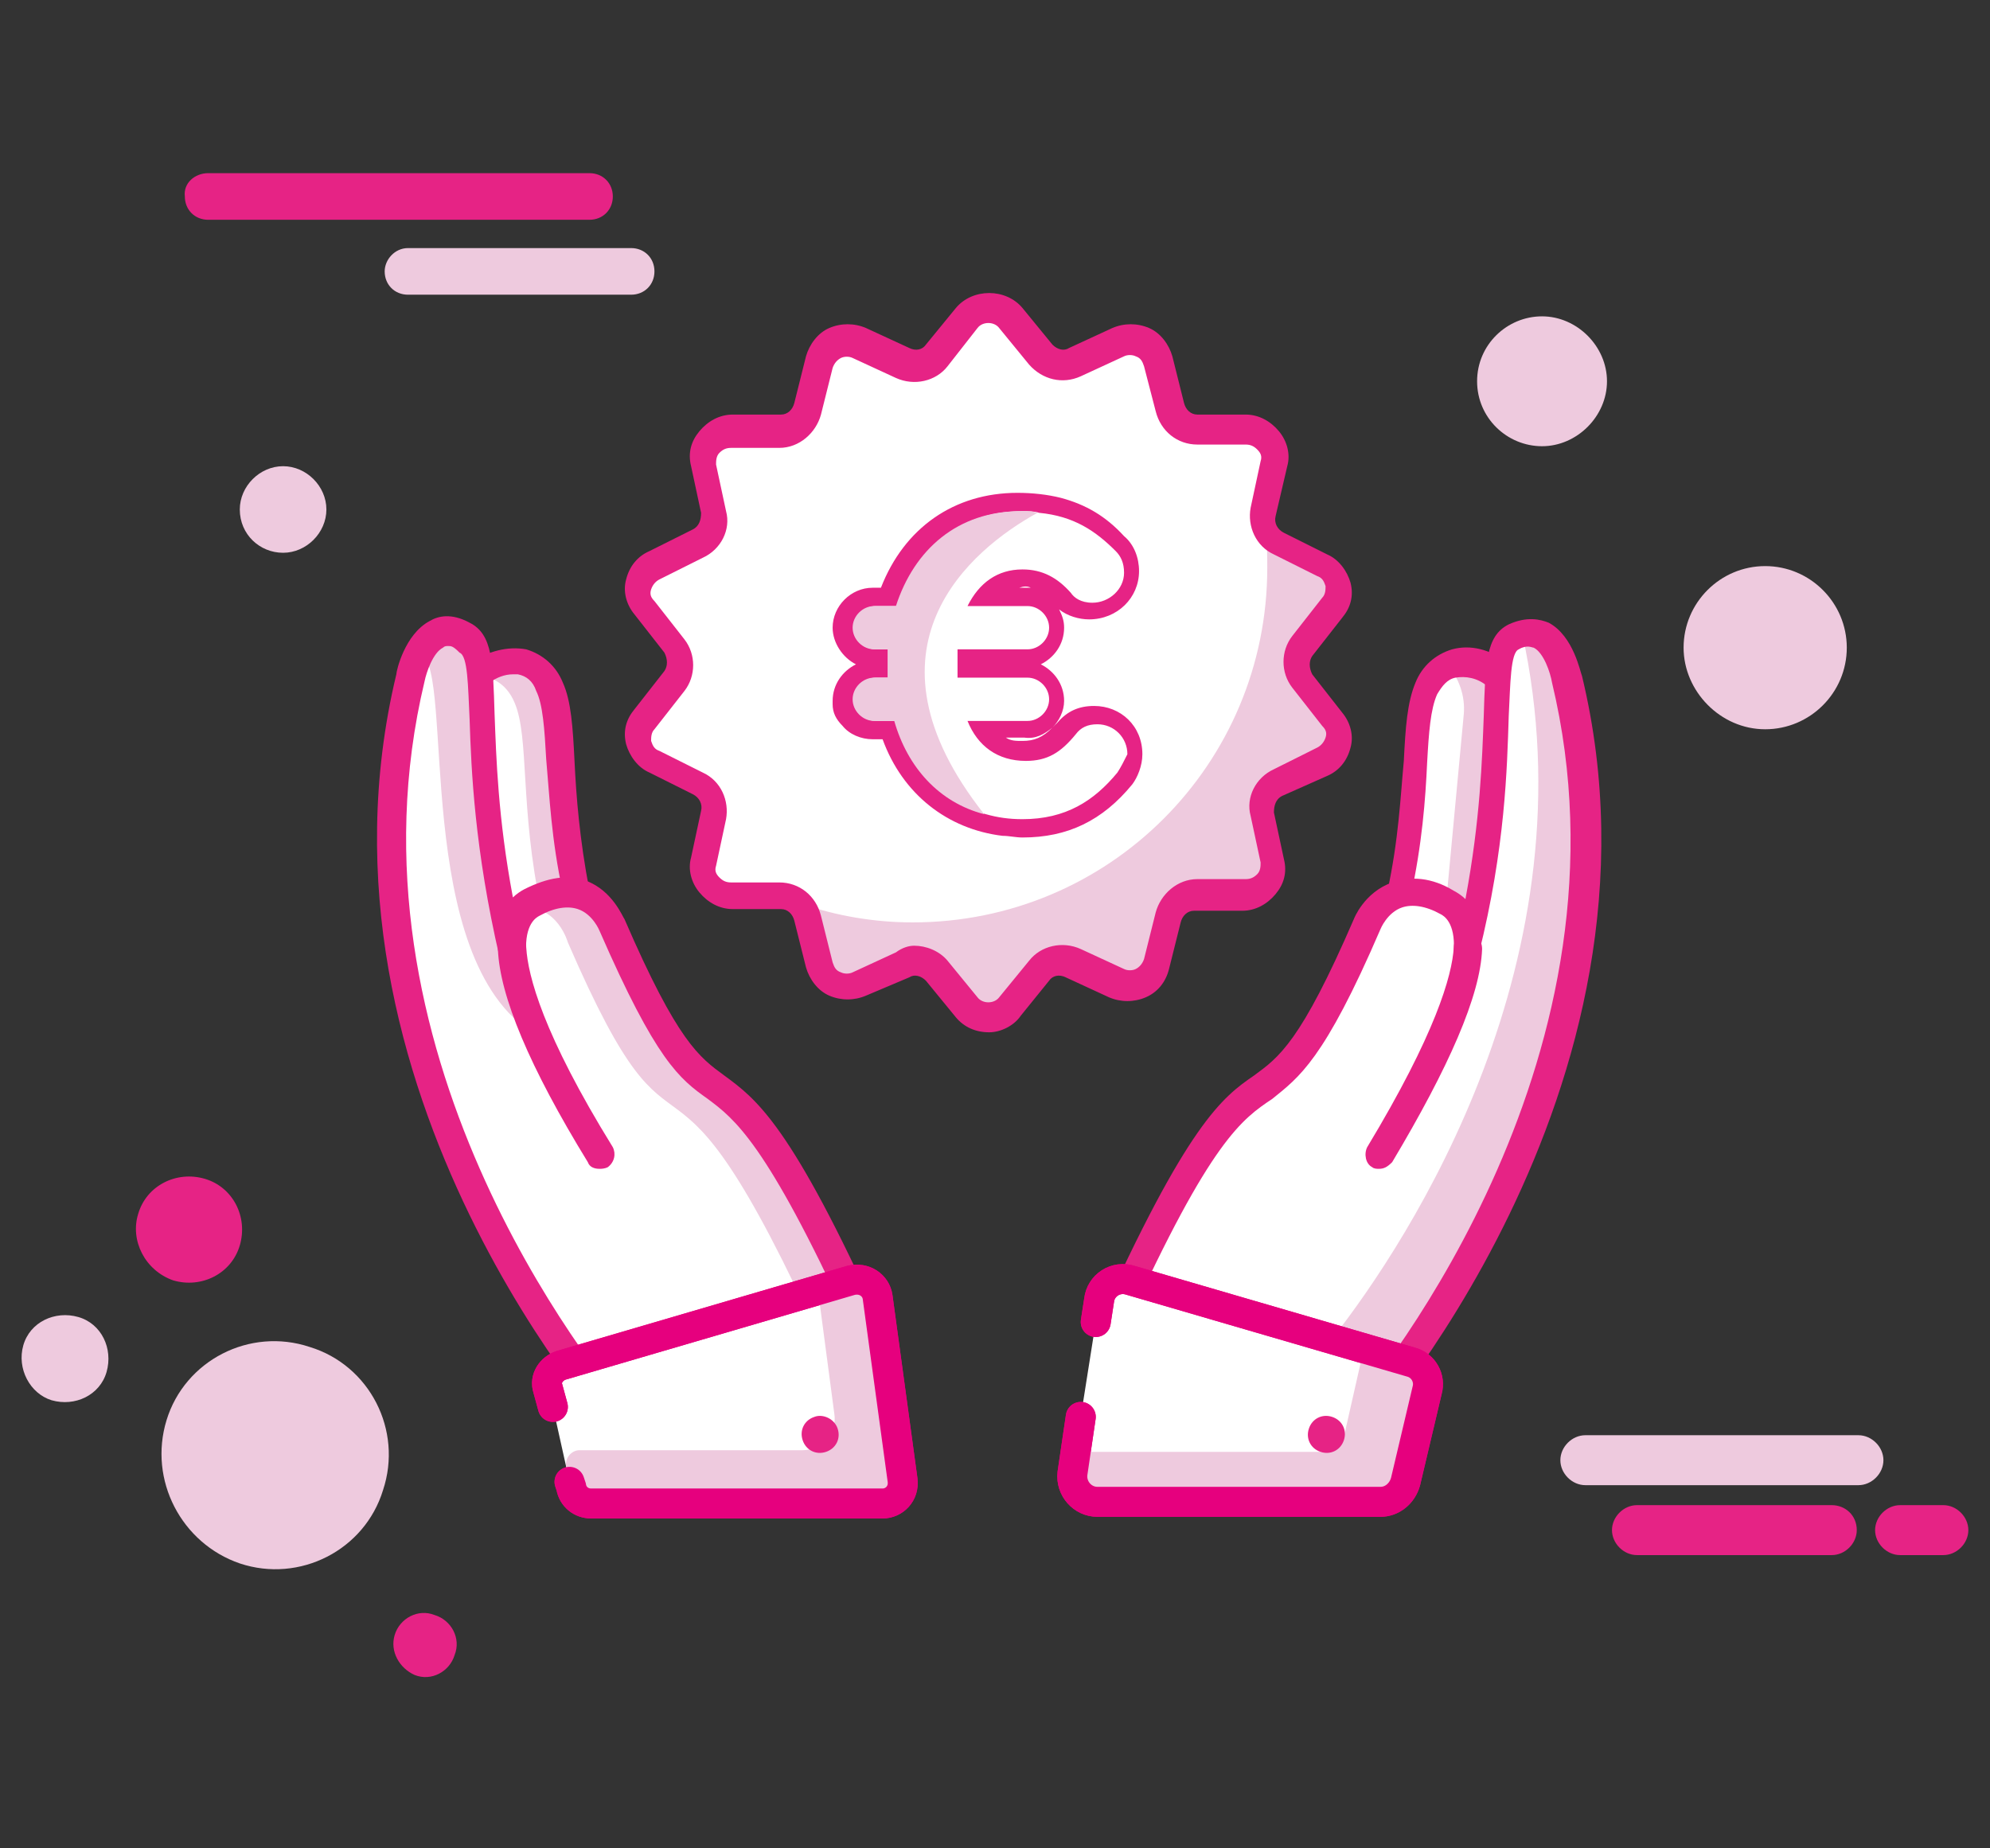 <?xml version="1.0" encoding="utf-8"?>
<!-- Generator: Adobe Illustrator 24.0.1, SVG Export Plug-In . SVG Version: 6.00 Build 0)  -->
<svg version="1.1" id="Calque_1" xmlns="http://www.w3.org/2000/svg" xmlns:xlink="http://www.w3.org/1999/xlink" x="0px" y="0px"
	 viewBox="0 0 119.5 111" style="enable-background:new 0 0 119.5 111;" xml:space="preserve">
<rect x="0" y="0" width="119.5" height="111" fill="#333333" stroke="none"/>
<style type="text/css">
	.st0{fill:#FFFFFF;}
	.st1{fill:#EECADE;}
	.st2{fill:#E62385;}
	.st3{fill:#FFFFFF;stroke:#E6007E;stroke-width:1.801;stroke-linecap:round;stroke-miterlimit:10;}
	.st4{fill:none;stroke:#E6007E;stroke-width:1.801;stroke-linecap:round;stroke-miterlimit:10;}
</style>
<g>
	<path class="st0" d="M89.9,40.4L89.9,40.4c1.2,0.8,1.9,2.2,1.8,3.6l-0.9,16l-7.4-1.1l0.6-5.3c1.3-6.1,0.7-10.3,1.6-12.4
		C86.5,39.4,88.5,39.3,89.9,40.4z"/>
	<path class="st1" d="M89.9,40.4c-0.9-0.7-2.1-0.9-3-0.5c0.7,0.8,1.1,1.9,1,3l-1.5,16l4.4,1.1l0.9-16C91.9,42.6,91.2,41.2,89.9,40.4
		z"/>
	<path class="st2" d="M90.9,60.9c0,0-0.1,0-0.1,0l-7.4-1.1c-0.4-0.1-0.8-0.5-0.7-0.9l0.6-5.3c0.7-3.2,0.8-5.8,1-7.9
		c0.1-2,0.2-3.5,0.7-4.7c0.4-1,1.2-1.7,2.2-2c1.1-0.3,2.3,0,3.3,0.8c1.4,0.9,2.3,2.6,2.2,4.3l-0.9,16c0,0.2-0.1,0.5-0.3,0.6
		C91.3,60.8,91.1,60.9,90.9,60.9z M84.5,58.2l5.7,0.8L90.9,44c0.1-1.1-0.5-2.2-1.5-2.8c0,0,0,0-0.1,0c-0.6-0.5-1.3-0.6-1.9-0.5
		c-0.5,0.1-0.8,0.5-1.1,1c-0.4,0.9-0.5,2.3-0.6,4.1c-0.1,2.2-0.3,4.9-1,8.1L84.5,58.2z"/>
	<path class="st0" d="M90.9,38.2c-2,1,0.1,7-2.8,18.9c0.1-1.7-0.5-2.6-1.3-3c-3.6-1.9-4.8,1.4-4.8,1.4c-7.1,16.4-5.4,2.3-15.4,24.4
		l14.3,6.4c0,0,19.2-20.7,13.2-45.5C94.1,40.7,93.4,36.9,90.9,38.2z"/>
	<path class="st1" d="M94.1,40.7c0,0-0.6-3.3-2.7-2.7c4.3,19.5-6.7,36.4-11.4,42.4l4.5,1.3C89.6,74.3,98.4,58.6,94.1,40.7z"/>
	<path class="st2" d="M80.9,87.1c-0.1,0-0.2,0-0.3-0.1l-14.3-6.4c-0.2-0.1-0.4-0.3-0.4-0.5c-0.1-0.2-0.1-0.4,0-0.6
		c5.4-12,7.5-13.6,9.4-14.9c1.5-1.1,2.8-2,6-9.4c0,0,0.6-1.6,2.3-2.2c1.1-0.4,2.4-0.3,3.7,0.5c0.2,0.1,0.5,0.3,0.7,0.5
		c0.9-4.8,1-8.4,1.1-11c0.1-3.1,0.1-4.8,1.5-5.5l0,0c1.1-0.5,1.9-0.3,2.4-0.1c1.5,0.8,1.9,3,2,3.2c6,24.9-13.2,46-13.4,46.2
		C81.3,87,81.1,87.1,80.9,87.1z M67.7,79.5l12.9,5.8c2.7-3.1,17.9-22.2,12.6-44.3c-0.1-0.6-0.5-1.8-1.1-2.1c-0.1,0-0.4-0.2-0.9,0.1
		c-0.5,0.2-0.5,2.1-0.6,4c-0.1,3.1-0.2,7.9-1.8,14.3C88.8,57.8,88.4,58,88,58c-0.4-0.1-0.7-0.4-0.7-0.9c0.1-1.7-0.6-2.1-0.8-2.2
		c-0.9-0.5-1.7-0.6-2.3-0.4c-0.9,0.3-1.3,1.3-1.3,1.3c-3.4,7.9-4.9,8.9-6.5,10.2C74.6,67.2,72.7,68.5,67.7,79.5z"/>
	<path class="st2" d="M82.8,70.2c-0.1,0-0.3,0-0.4-0.1c-0.4-0.2-0.5-0.8-0.3-1.2c4.1-6.8,5.1-10.3,5.2-12c0-0.5,0.4-0.8,0.9-0.8
		c0.5,0,0.8,0.4,0.8,0.9c-0.1,2.8-2,7.1-5.4,12.8C83.3,70.1,83.1,70.2,82.8,70.2z"/>
	<path class="st3" d="M65.8,79.4l0.2-1.3c0.1-0.9,1-1.5,1.9-1.2l16.8,4.9c0.8,0.2,1.2,1,1,1.7l-1.3,5.5c-0.2,0.7-0.8,1.2-1.5,1.2
		h-17c-0.9,0-1.6-0.8-1.5-1.7l0.5-3.4"/>
	<path class="st1" d="M81.9,81l-1.2,5.3c-0.1,0.5-0.6,0.9-1.1,0.9H64.8l-0.4,3.1h19.9l1.8-8.1L81.9,81z"/>
	<path class="st4" d="M65.8,79.4l0.2-1.3c0.1-0.9,1-1.5,1.9-1.2l16.8,4.9c0.8,0.2,1.2,1,1,1.7l-1.3,5.5c-0.2,0.7-0.8,1.2-1.5,1.2
		h-17c-0.9,0-1.6-0.8-1.5-1.7l0.5-3.4"/>
	<path class="st2" d="M80,85.1c0.6,0.2,0.9,0.8,0.7,1.4c-0.2,0.6-0.8,0.9-1.4,0.7c-0.6-0.2-0.9-0.8-0.7-1.4
		C78.8,85.2,79.4,84.9,80,85.1z"/>
	<path class="st0" d="M28.8,40.4L28.8,40.4c-1.2,0.8-1.9,2.2-1.8,3.6l0.9,16l7.4-1.1l-0.6-5.3c-1.3-6.1-0.7-10.3-1.6-12.4
		C32.2,39.4,30.2,39.3,28.8,40.4z"/>
	<path class="st1" d="M30.9,42.2c0.9,2.1,0.3,6.3,1.6,12.4l0.5,4.6l2.2-0.3l-0.6-5.3c-1.3-6.1-0.7-10.3-1.6-12.4
		c-0.8-1.9-2.8-1.9-4.2-0.9c-0.2,0.1-0.3,0.2-0.5,0.3C29.4,40.5,30.4,41,30.9,42.2z"/>
	<path class="st2" d="M27.8,60.9c-0.2,0-0.4-0.1-0.5-0.2c-0.2-0.1-0.3-0.4-0.3-0.6l-0.9-16c-0.1-1.7,0.7-3.4,2.2-4.3
		c1-0.7,2.2-1,3.3-0.8c1,0.3,1.8,1,2.2,2c0.5,1.1,0.6,2.7,0.7,4.7c0.1,2.1,0.3,4.7,0.9,7.8l0.6,5.4c0,0.4-0.3,0.9-0.7,0.9l-7.4,1.1
		C27.9,60.9,27.9,60.9,27.8,60.9z M30.8,40.5c-0.5,0-1,0.2-1.4,0.5c0,0,0,0-0.1,0c-1,0.6-1.5,1.7-1.5,2.8l0.8,15.1l5.7-0.8l-0.5-4.5
		c-0.7-3.2-0.8-5.8-1-8c-0.1-1.8-0.2-3.3-0.6-4.1c-0.2-0.6-0.6-0.9-1.1-1C31,40.5,30.9,40.5,30.8,40.5z M28.8,40.4L28.8,40.4
		L28.8,40.4z"/>
	<path class="st0" d="M27.9,38.2c2,1-0.1,7,2.8,18.9c-0.1-1.7,0.5-2.6,1.3-3c3.6-1.9,4.8,1.4,4.8,1.4c7.1,16.4,5.4,2.3,15.4,24.4
		l-14.3,6.4c0,0-19.2-20.7-13.2-45.5C24.7,40.7,25.3,36.9,27.9,38.2z"/>
	<path class="st1" d="M36.7,55.5c0,0-1.2-3.2-4.8-1.4c-0.2,0.1-0.4,0.2-0.5,0.4c2.1-0.1,2.7,2.1,2.7,2.1C41.2,73,39.5,58.9,49.5,81
		l-11.7,5.2c0,0,0,0.1,0,0.1l14.3-6.4C42.2,57.8,43.8,71.9,36.7,55.5z"/>
	<path class="st1" d="M27.9,38.2c-1.4-0.7-2.3,0.2-2.7,1.1c0,0,0.1,0,0.1,0c2,1-0.6,18.3,6.8,22.8c-0.9-2.8-2-7.5-2-7.7
		C28.1,44.2,29.7,39.1,27.9,38.2z"/>
	<path class="st2" d="M37.9,87.1c-0.2,0-0.5-0.1-0.6-0.3C37,86.6,17.8,65.5,23.8,40.5c0-0.2,0.5-2.4,2-3.2c0.5-0.3,1.3-0.5,2.4,0.1
		h0c1.4,0.7,1.4,2.4,1.5,5.5c0.1,2.6,0.2,6.2,1.1,11c0.2-0.2,0.5-0.4,0.7-0.5c1.4-0.7,2.6-0.9,3.7-0.5c1.6,0.6,2.2,2.2,2.3,2.3
		c3.2,7.4,4.5,8.3,6,9.4c1.9,1.4,4,2.9,9.4,14.9c0.1,0.2,0.1,0.4,0,0.6c-0.1,0.2-0.2,0.4-0.4,0.5L38.2,87
		C38.1,87.1,38,87.1,37.9,87.1z M26.9,38.8c-0.1,0-0.2,0-0.3,0.1c-0.6,0.3-1,1.5-1.1,2C20.2,63,35.4,82.1,38.1,85.2L51,79.5
		c-5-10.9-6.9-12.3-8.5-13.5c-1.7-1.2-3.1-2.3-6.5-10.1c0,0-0.4-1-1.3-1.3c-0.6-0.2-1.4-0.1-2.3,0.4c-0.2,0.1-0.9,0.5-0.8,2.2
		c0,0.4-0.3,0.8-0.7,0.9c-0.4,0.1-0.8-0.2-0.9-0.6c-1.5-6.5-1.7-11.2-1.8-14.3c-0.1-2-0.1-3.8-0.6-4C27.2,38.8,27.1,38.8,26.9,38.8z
		"/>
	<path class="st2" d="M36,70.2c-0.3,0-0.6-0.1-0.7-0.4c-3.5-5.7-5.3-10-5.4-12.8c0-0.5,0.3-0.9,0.8-0.9c0.5,0,0.9,0.3,0.9,0.8
		c0.1,1.7,1,5.2,5.2,12c0.2,0.4,0.1,0.9-0.3,1.2C36.3,70.2,36.1,70.2,36,70.2z"/>
	<path class="st3" d="M34.2,89l0.1,0.3c0.1,0.6,0.6,1,1.2,1H53c0.7,0,1.3-0.6,1.2-1.4l-1.5-11c-0.1-0.7-0.8-1.2-1.6-1l-17.4,5.1
		c-0.6,0.2-1,0.8-0.8,1.4l0.3,1.1"/>
	<path class="st1" d="M54.2,89.3l-1.6-11.9c-0.1-0.5-0.6-0.8-1.1-0.7l-1.7,0.5c-0.4,0.1-0.7,0.5-0.6,0.9l0.9,6.8
		c0.2,1.2-0.8,2.2-1.9,2.2H34.8c-0.5,0-0.9,0.5-0.8,1l0.3,1.4c0.1,0.4,0.4,0.7,0.8,0.7h18.2C53.9,90.3,54.3,89.8,54.2,89.3z"/>
	<path class="st4" d="M34.2,89l0.1,0.3c0.1,0.6,0.6,1,1.2,1H53c0.7,0,1.3-0.6,1.2-1.4l-1.5-11c-0.1-0.7-0.8-1.2-1.6-1l-17.4,5.1
		c-0.6,0.2-1,0.8-0.8,1.4l0.3,1.1"/>
	<path class="st2" d="M48.9,85.1c-0.6,0.2-0.9,0.8-0.7,1.4c0.2,0.6,0.8,0.9,1.4,0.7c0.6-0.2,0.9-0.8,0.7-1.4
		C50.1,85.2,49.4,84.9,48.9,85.1z"/>
	<path class="st0" d="M60.7,19.2l1.8,2.2c0.5,0.6,1.3,0.8,2,0.5l2.6-1.2c1-0.5,2.1,0.1,2.4,1.1l0.7,2.8c0.2,0.8,0.9,1.3,1.6,1.3
		l2.9,0c1.1,0,1.9,1,1.6,2.1l-0.6,2.8c-0.2,0.8,0.2,1.5,0.9,1.9l2.6,1.3c1,0.5,1.3,1.7,0.6,2.6L78,38.8c-0.5,0.6-0.5,1.5,0,2.1
		l1.8,2.3c0.7,0.9,0.4,2.1-0.6,2.6L76.6,47c-0.7,0.3-1.1,1.1-0.9,1.9l0.6,2.8c0.2,1.1-0.6,2.1-1.6,2.1l-2.9,0
		c-0.8,0-1.5,0.5-1.6,1.3l-0.7,2.8c-0.2,1.1-1.4,1.6-2.4,1.1l-2.6-1.2c-0.7-0.3-1.6-0.1-2,0.5l-1.8,2.2c-0.7,0.8-2,0.8-2.6,0
		l-1.8-2.2c-0.5-0.6-1.3-0.8-2-0.5L51.6,59c-1,0.5-2.1-0.1-2.4-1.1l-0.7-2.8c-0.2-0.8-0.9-1.3-1.6-1.3l-2.9,0c-1.1,0-1.9-1-1.6-2.1
		l0.6-2.8c0.2-0.8-0.2-1.5-0.9-1.9l-2.6-1.3c-1-0.5-1.3-1.7-0.6-2.6l1.8-2.3c0.5-0.6,0.5-1.5,0-2.1l-1.8-2.3
		c-0.7-0.9-0.4-2.1,0.6-2.6l2.6-1.3c0.7-0.3,1.1-1.1,0.9-1.9L42.4,28c-0.2-1.1,0.6-2.1,1.6-2.1l2.9,0c0.8,0,1.5-0.5,1.6-1.3l0.7-2.8
		c0.2-1.1,1.4-1.6,2.4-1.1l2.6,1.2c0.7,0.3,1.6,0.1,2-0.5l1.8-2.2C58.7,18.3,60,18.3,60.7,19.2z"/>
	<path class="st1" d="M78,40.9c-0.5-0.6-0.5-1.5,0-2.1l1.8-2.3c0.7-0.9,0.4-2.1-0.6-2.6l-2.6-1.3c-0.2-0.1-0.4-0.3-0.6-0.5
		c0.1,0.7,0.1,1.3,0.1,2c0,11.8-9.5,21.3-21.3,21.3c-2.3,0-4.6-0.4-6.6-1.1c0.1,0.2,0.3,0.4,0.3,0.6l0.7,2.8
		c0.2,1.1,1.4,1.6,2.4,1.1l2.6-1.2c0.7-0.3,1.6-0.1,2,0.5l1.8,2.2c0.7,0.8,2,0.8,2.6,0l1.8-2.2c0.5-0.6,1.3-0.8,2-0.5l2.6,1.2
		c1,0.5,2.1-0.1,2.4-1.1l0.7-2.8c0.2-0.8,0.9-1.3,1.6-1.3l2.9,0c1.1,0,1.9-1,1.6-2.1l-0.6-2.8c-0.2-0.8,0.2-1.5,0.9-1.9l2.6-1.3
		c1-0.5,1.3-1.7,0.6-2.6L78,40.9z"/>
	<path class="st2" d="M59.4,62c-0.8,0-1.5-0.3-2-0.9l-1.8-2.2c-0.3-0.3-0.7-0.4-1-0.2L52,59.8c-0.7,0.3-1.5,0.3-2.2,0
		c-0.7-0.3-1.2-1-1.4-1.7l-0.7-2.8c-0.1-0.4-0.4-0.7-0.8-0.7l-2.9,0c-0.8,0-1.5-0.4-2-1c-0.5-0.6-0.7-1.4-0.5-2.1l0.6-2.8
		c0.1-0.4-0.1-0.8-0.5-1l-2.6-1.3c-0.7-0.3-1.2-1-1.4-1.7c-0.2-0.8,0-1.5,0.5-2.1l1.8-2.3c0.2-0.3,0.2-0.7,0-1.1l-1.8-2.3
		c-0.5-0.6-0.7-1.4-0.5-2.1c0.2-0.8,0.7-1.4,1.4-1.7l2.6-1.3c0.4-0.2,0.5-0.6,0.5-1l-0.6-2.8c-0.2-0.8,0-1.5,0.5-2.1
		c0.5-0.6,1.2-1,2-1l2.9,0c0.4,0,0.7-0.3,0.8-0.7l0.7-2.8c0.2-0.7,0.7-1.4,1.4-1.7c0.7-0.3,1.5-0.3,2.2,0l2.6,1.2
		c0.4,0.2,0.8,0.1,1-0.2l1.8-2.2c1-1.2,3-1.2,4,0l0,0l1.8,2.2c0.3,0.3,0.7,0.4,1,0.2l2.6-1.2c0.7-0.3,1.5-0.3,2.2,0
		c0.7,0.3,1.2,1,1.4,1.7l0.7,2.8c0.1,0.4,0.4,0.7,0.8,0.7l2.9,0c0.8,0,1.5,0.4,2,1c0.5,0.6,0.7,1.4,0.5,2.1L76.6,31
		c-0.1,0.4,0.1,0.8,0.5,1l2.6,1.3c0.7,0.3,1.2,1,1.4,1.7c0.2,0.8,0,1.5-0.5,2.1l-1.8,2.3c-0.2,0.3-0.2,0.7,0,1.1l1.8,2.3
		c0.5,0.6,0.7,1.4,0.5,2.1c-0.2,0.8-0.7,1.4-1.4,1.7L77,47.8c-0.4,0.2-0.5,0.6-0.5,1l0.6,2.8c0.2,0.8,0,1.5-0.5,2.1
		c-0.5,0.6-1.2,1-2,1l-2.9,0c-0.4,0-0.7,0.3-0.8,0.7l-0.7,2.8c-0.2,0.8-0.7,1.4-1.4,1.7c-0.7,0.3-1.5,0.3-2.2,0l-2.6-1.2
		c-0.4-0.2-0.8-0.1-1,0.2L61.3,61C60.9,61.6,60.1,62,59.4,62z M54.9,56.8c0.7,0,1.5,0.3,2,0.9l1.8,2.2c0.3,0.4,1,0.4,1.3,0l1.8-2.2
		c0.7-0.9,2-1.2,3.1-0.7l2.6,1.2c0.2,0.1,0.5,0.1,0.7,0c0.2-0.1,0.4-0.3,0.5-0.6l0.7-2.8c0.3-1.1,1.3-2,2.5-2l2.9,0
		c0.3,0,0.5-0.1,0.7-0.3c0.2-0.2,0.2-0.5,0.2-0.7l-0.6-2.8c-0.3-1.1,0.3-2.3,1.4-2.8l2.6-1.3c0.2-0.1,0.4-0.3,0.5-0.6
		c0.1-0.3,0-0.5-0.2-0.7l-1.8-2.3c-0.7-0.9-0.7-2.2,0-3.1l1.8-2.3c0.2-0.2,0.2-0.5,0.2-0.7c-0.1-0.3-0.2-0.5-0.5-0.6l-2.6-1.3
		c-1.1-0.5-1.6-1.7-1.4-2.8l0.6-2.8c0.1-0.3,0-0.5-0.2-0.7c-0.2-0.2-0.4-0.3-0.7-0.3l-2.9,0c-1.2,0-2.2-0.8-2.5-2L68.7,22
		c-0.1-0.3-0.2-0.5-0.5-0.6c-0.2-0.1-0.5-0.1-0.7,0l-2.6,1.2c-1.1,0.5-2.3,0.2-3.1-0.7L60,19.7c-0.3-0.4-1-0.4-1.3,0L56.9,22
		c-0.7,0.9-2,1.2-3.1,0.7l-2.6-1.2c-0.2-0.1-0.5-0.1-0.7,0c-0.2,0.1-0.4,0.3-0.5,0.6l-0.7,2.8c-0.3,1.1-1.3,2-2.5,2l-2.9,0
		c-0.3,0-0.5,0.1-0.7,0.3c-0.2,0.2-0.2,0.5-0.2,0.7l0.6,2.8c0.3,1.1-0.3,2.3-1.4,2.8l-2.6,1.3c-0.2,0.1-0.4,0.3-0.5,0.6
		c-0.1,0.3,0,0.5,0.2,0.7l1.8,2.3c0.7,0.9,0.7,2.2,0,3.1l-1.8,2.3c-0.2,0.2-0.2,0.5-0.2,0.7c0.1,0.3,0.2,0.5,0.5,0.6l2.6,1.3
		c1.1,0.5,1.6,1.7,1.4,2.8l-0.6,2.8c-0.1,0.3,0,0.5,0.2,0.7c0.2,0.2,0.4,0.3,0.7,0.3l2.9,0c1.2,0,2.2,0.8,2.5,2l0.7,2.8
		c0.1,0.3,0.2,0.5,0.5,0.6c0.2,0.1,0.5,0.1,0.7,0l2.6-1.2C54.2,56.9,54.6,56.8,54.9,56.8z"/>
	<g>
		<g>
			<path class="st0" d="M65.7,43.5c-0.6,0-1,0.3-1.3,0.6c-0.9,1-1.7,1.6-3,1.6c-1.6,0-2.8-0.8-3.5-2.4h3.6c0.7,0,1.3-0.6,1.3-1.3
				c0-0.7-0.6-1.3-1.3-1.3h-4.2c0-0.2,0-0.5,0-0.8c0-0.3,0-0.6,0-0.9h4.2c0.7,0,1.3-0.6,1.3-1.3c0-0.7-0.6-1.3-1.3-1.3H58
				c0.6-1.4,1.7-2.2,3.3-2.2c1.3,0,2.1,0.5,2.9,1.4c0.2,0.3,0.7,0.6,1.3,0.6c1,0,1.9-0.8,1.9-1.8c0-0.6-0.3-1.1-0.5-1.3
				c-1.2-1.2-2.5-2.1-4.6-2.3c-4,2.3-11.1,8.2-3.2,18.2c0.7,0.2,1.4,0.3,2.2,0.3c2.6,0,4.3-1.1,5.7-2.8c0.2-0.2,0.4-0.7,0.4-1.1
				C67.5,44.3,66.7,43.5,65.7,43.5z"/>
			<path class="st2" d="M65.7,42.4c-0.9,0-1.6,0.3-2.2,1c-0.1,0.1-0.2,0.2-0.3,0.3c0.4-0.4,0.7-1,0.7-1.6c0-1-0.6-1.8-1.4-2.2
				c0.8-0.4,1.4-1.2,1.4-2.2c0-0.4-0.1-0.7-0.3-1.1c0.5,0.4,1.2,0.6,1.8,0.6c1.7,0,3-1.3,3-2.9c0-0.8-0.3-1.6-0.9-2.1
				c-1.1-1.2-2.3-1.9-3.8-2.3c-0.8-0.2-1.7-0.3-2.6-0.3c-3.8,0-6.8,2.1-8.2,5.7h-0.5c-1.3,0-2.4,1.1-2.4,2.4c0,0.9,0.6,1.8,1.4,2.2
				c-0.8,0.4-1.4,1.2-1.4,2.2c0,0.1,0,0.2,0,0.2c0,0.5,0.2,0.9,0.6,1.3c0.4,0.5,1.1,0.8,1.8,0.8H53c1.2,3.3,3.9,5.4,7.2,5.8
				c0.4,0,0.8,0.1,1.2,0.1c2.7,0,4.8-1,6.6-3.2c0.3-0.4,0.6-1.1,0.6-1.8C68.6,43.6,67.3,42.4,65.7,42.4z M63.2,43.7
				c-0.6,0.6-1.1,0.8-1.8,0.8c-0.4,0-0.7,0-1-0.2h1.1C62.2,44.4,62.7,44.1,63.2,43.7z M67.1,46.4c-1.4,1.7-3.1,2.8-5.7,2.8
				c-0.8,0-1.5-0.1-2.2-0.3c-2.7-0.7-4.6-2.8-5.4-5.6h-1.2c-0.7,0-1.3-0.6-1.3-1.3c0-0.7,0.6-1.3,1.3-1.3h0.8c0-0.2,0-0.5,0-0.8
				c0-0.3,0-0.6,0-0.9h-0.8c-0.7,0-1.3-0.6-1.3-1.3c0-0.7,0.6-1.3,1.3-1.3h1.3c1.1-3.4,3.7-5.7,7.5-5.7c0.4,0,0.7,0,1,0.1
				c2.1,0.2,3.4,1.1,4.6,2.3c0.3,0.3,0.5,0.7,0.5,1.3c0,1-0.9,1.8-1.9,1.8c-0.7,0-1.1-0.3-1.3-0.6c-0.8-0.9-1.7-1.4-2.9-1.4
				c-1.5,0-2.6,0.8-3.3,2.2h3.6c0.7,0,1.3,0.6,1.3,1.3c0,0.7-0.6,1.3-1.3,1.3h-4.2c0,0.3,0,0.6,0,0.9c0,0.3,0,0.6,0,0.8h4.2
				c0.7,0,1.3,0.6,1.3,1.3c0,0.7-0.6,1.3-1.3,1.3h-3.6c0.6,1.5,1.8,2.4,3.5,2.4c1.3,0,2.1-0.5,3-1.6c0.3-0.4,0.7-0.6,1.3-0.6
				c1,0,1.8,0.8,1.8,1.8C67.5,45.7,67.3,46.1,67.1,46.4z M61.9,35.3c-0.1,0-0.3,0-0.4,0h-0.8c0.2,0,0.3,0,0.5,0
				C61.5,35.2,61.7,35.2,61.9,35.3z"/>
		</g>
	</g>
	<path class="st1" d="M59.1,48.9c-2.7-0.7-4.6-2.8-5.4-5.6h-1.2c-0.7,0-1.3-0.6-1.3-1.3c0-0.7,0.6-1.3,1.3-1.3h0.8
		c0-0.2,0-0.5,0-0.8c0-0.3,0-0.6,0-0.9h-0.8c-0.7,0-1.3-0.6-1.3-1.3c0-0.7,0.6-1.3,1.3-1.3h1.3c1.1-3.4,3.7-5.7,7.5-5.7
		c0.4,0,0.7,0,1,0.1C58.3,33,51.2,38.9,59.1,48.9z"/>
	<g>
		<path class="st1" d="M111.6,86.2H95.2c-0.8,0-1.5,0.7-1.5,1.5l0,0c0,0.8,0.7,1.5,1.5,1.5h16.4c0.8,0,1.5-0.7,1.5-1.5l0,0
			C113.1,86.9,112.4,86.2,111.6,86.2z"/>
		<path class="st2" d="M110,90.4H98.3c-0.8,0-1.5,0.7-1.5,1.5l0,0c0,0.8,0.7,1.5,1.5,1.5H110c0.8,0,1.5-0.7,1.5-1.5l0,0
			C111.5,91,110.8,90.4,110,90.4z"/>
		<path class="st2" d="M114.1,90.4h2.6c0.8,0,1.5,0.7,1.5,1.5l0,0c0,0.8-0.7,1.5-1.5,1.5h-2.6c-0.8,0-1.5-0.7-1.5-1.5l0,0
			C112.6,91.1,113.3,90.4,114.1,90.4z"/>
	</g>
	<g>
		<path class="st2" d="M12.5,10.4h22.9c0.8,0,1.4,0.6,1.4,1.4l0,0c0,0.8-0.6,1.4-1.4,1.4H12.5c-0.8,0-1.4-0.6-1.4-1.4l0,0
			C11,11,11.7,10.4,12.5,10.4z"/>
		<path class="st1" d="M24.5,14.9h13.4c0.8,0,1.4,0.6,1.4,1.4l0,0c0,0.8-0.6,1.4-1.4,1.4H24.5c-0.8,0-1.4-0.6-1.4-1.4l0,0
			C23.1,15.6,23.7,14.9,24.5,14.9z"/>
	</g>
	<path class="st1" d="M88.7,22.9c0-2.2,1.8-3.9,3.9-3.9s3.9,1.8,3.9,3.9s-1.8,3.9-3.9,3.9S88.7,25.1,88.7,22.9z"/>
	<path class="st1" d="M101.1,38.9c0-2.7,2.2-4.9,4.9-4.9s4.9,2.2,4.9,4.9c0,2.7-2.2,4.9-4.9,4.9S101.1,41.5,101.1,38.9z"/>
	<g>
		<path class="st1" d="M10,85.3c1.1-3.6,5-5.6,8.6-4.4c3.6,1.1,5.6,5,4.4,8.6c-1.1,3.6-5,5.6-8.6,4.4C10.9,92.7,8.9,88.9,10,85.3z"
			/>
		<path class="st1" d="M1.4,80.8c0.4-1.4,1.9-2.1,3.3-1.7s2.1,1.9,1.7,3.3c-0.4,1.4-1.9,2.1-3.3,1.7C1.8,83.7,1,82.2,1.4,80.8z"/>
		<path class="st2" d="M8.3,72.9c0.5-1.7,2.3-2.6,4-2.1c1.7,0.5,2.6,2.3,2.1,4c-0.5,1.7-2.3,2.6-4,2.1C8.7,76.3,7.8,74.5,8.3,72.9z"
			/>
		<path class="st2" d="M23.7,98.2c0.3-1,1.4-1.6,2.4-1.2c1,0.3,1.6,1.4,1.2,2.4c-0.3,1-1.4,1.6-2.4,1.2
			C24,100.2,23.4,99.2,23.7,98.2z"/>
	</g>
	<path class="st1" d="M14.4,30.6c0-1.4,1.2-2.6,2.6-2.6s2.6,1.2,2.6,2.6c0,1.4-1.2,2.6-2.6,2.6S14.4,32.1,14.4,30.6z"/>
</g>
</svg>
